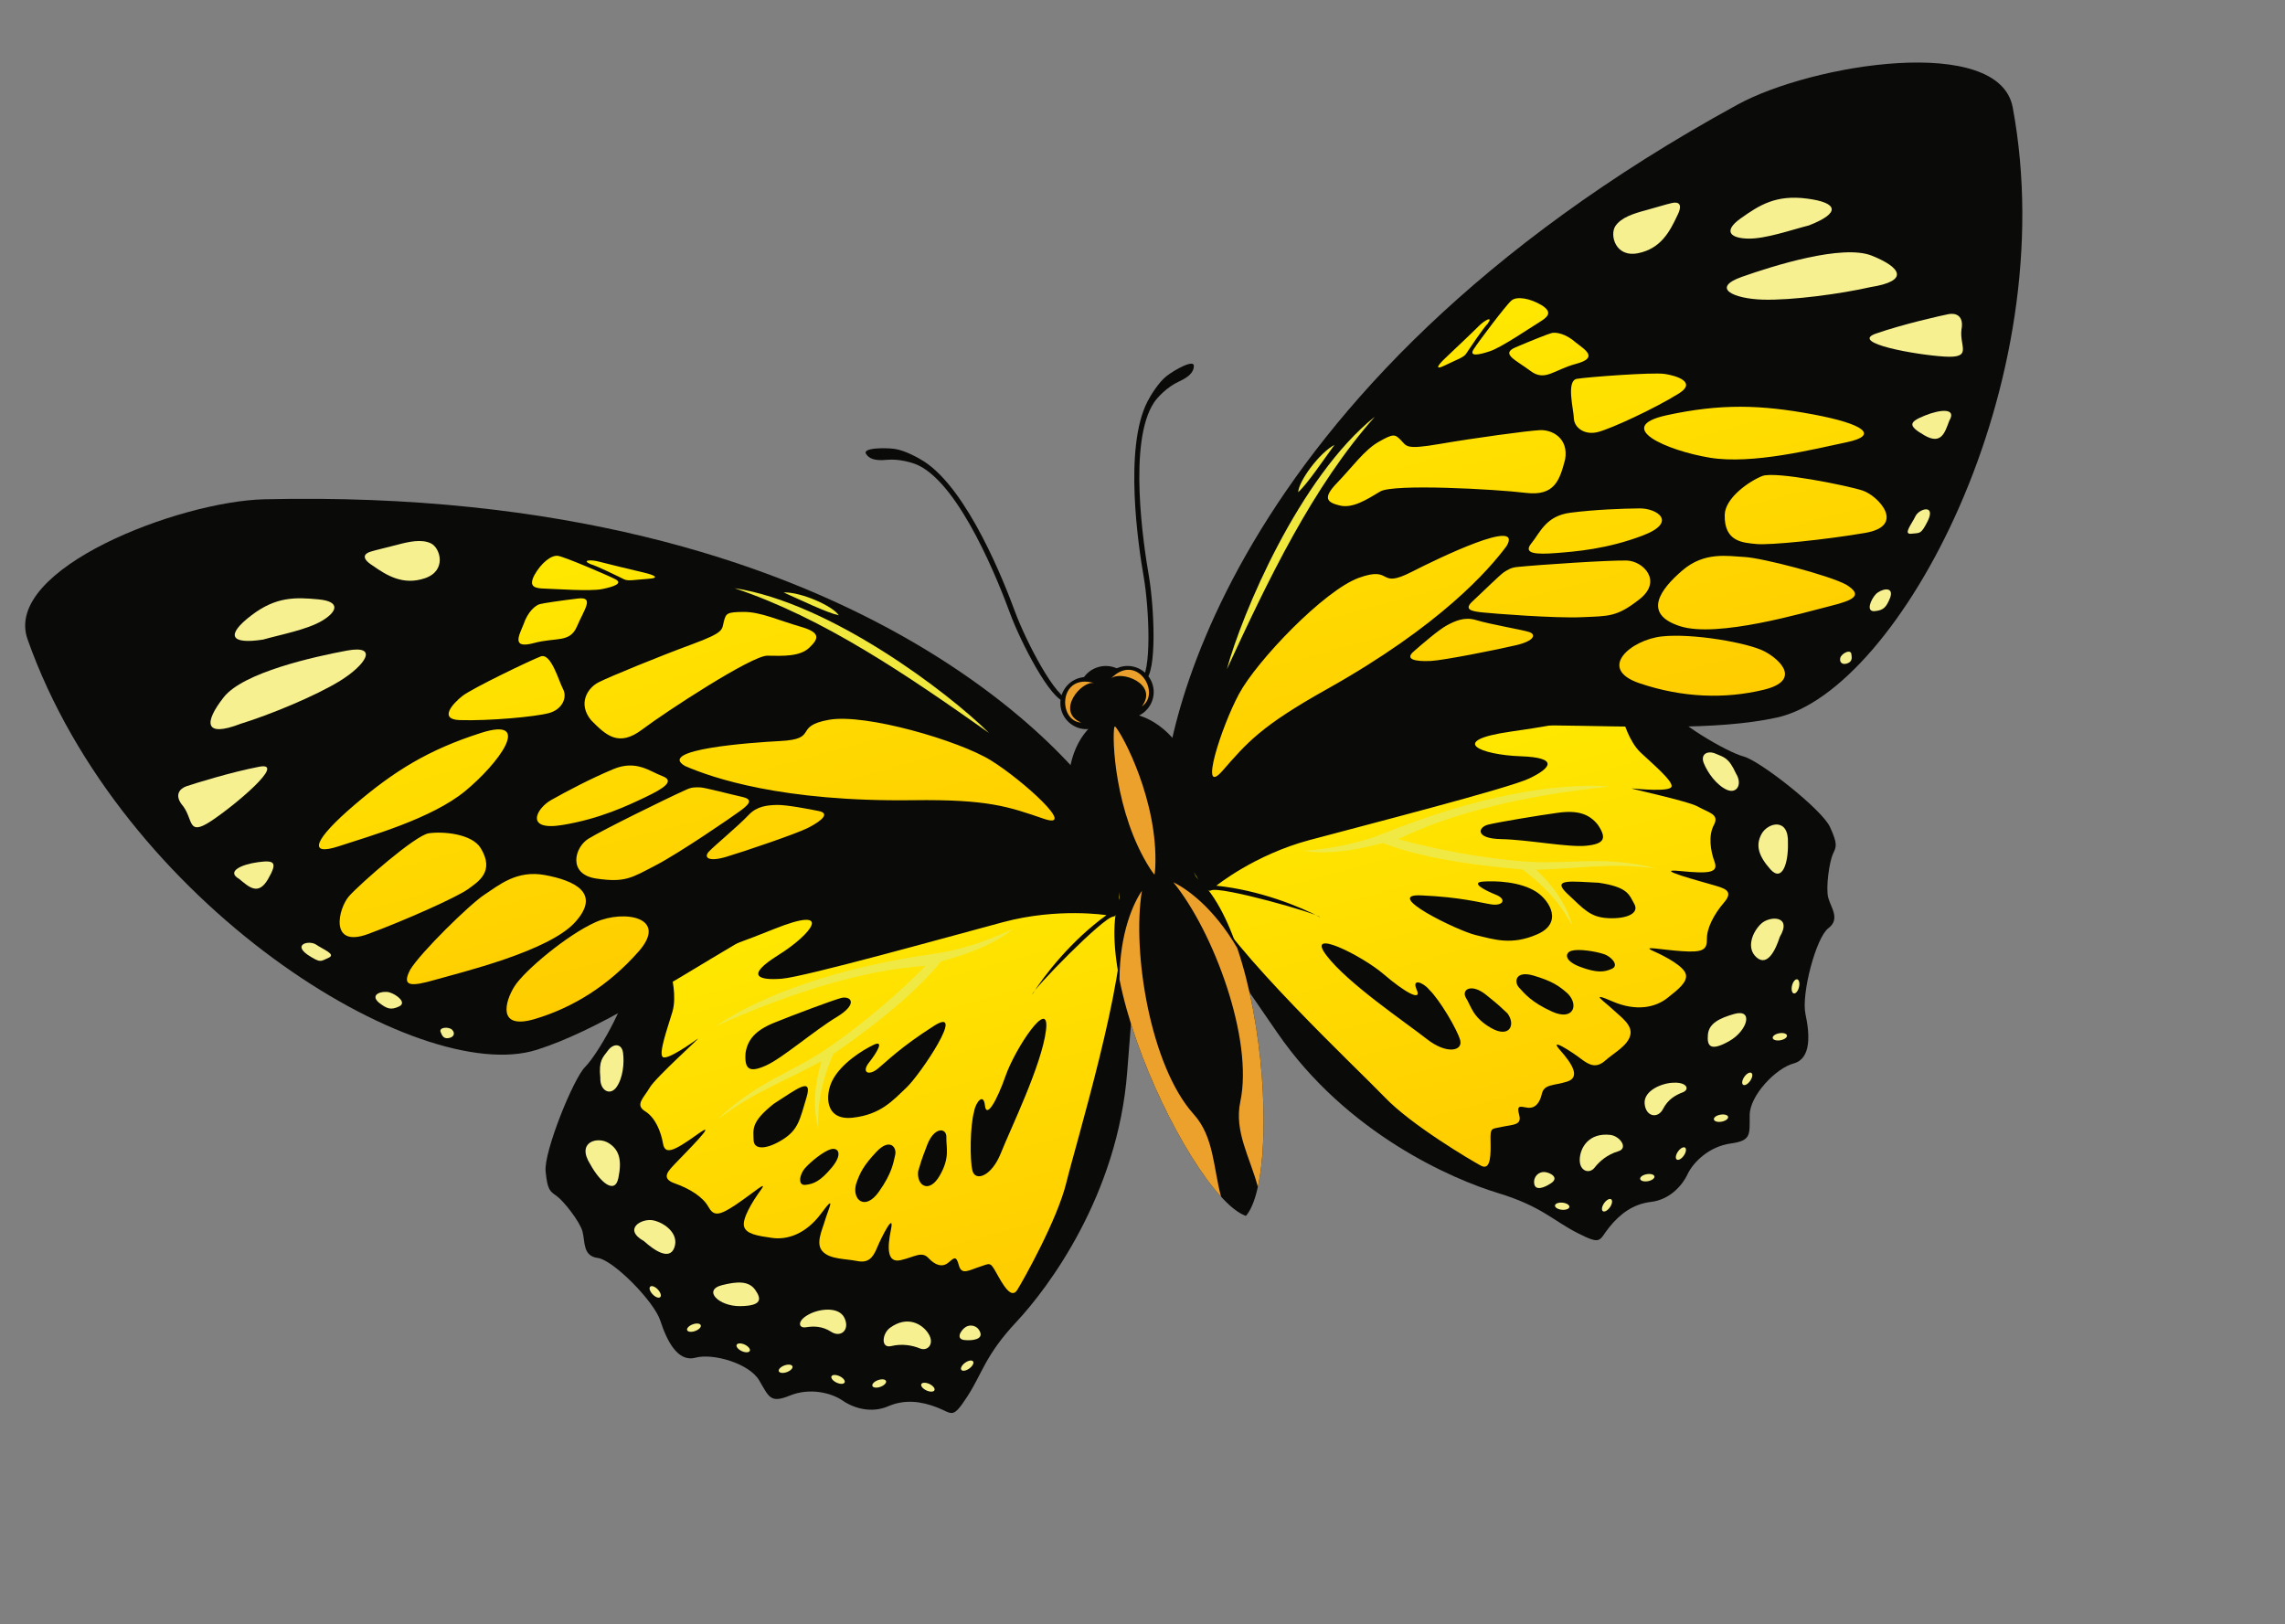 <?xml version="1.0" encoding="UTF-8"?>
<svg width="83px" height="59px" viewBox="0 0 83 59" version="1.1" xmlns="http://www.w3.org/2000/svg" xmlns:xlink="http://www.w3.org/1999/xlink">
    <rect x="0" y="0" width="83" height="59" fill="#808080" stroke="none"/>
    <title>Group 12</title>
    <defs>
        <linearGradient x1="50%" y1="0%" x2="50%" y2="100%" id="linearGradient-1">
            <stop stop-color="#FFE800" offset="0%"></stop>
            <stop stop-color="#FFCC00" offset="100%"></stop>
        </linearGradient>
        <linearGradient x1="50%" y1="0%" x2="50%" y2="100%" id="linearGradient-2">
            <stop stop-color="#FFE800" offset="0%"></stop>
            <stop stop-color="#FFCC00" offset="100%"></stop>
        </linearGradient>
        <linearGradient x1="50%" y1="0%" x2="50%" y2="100%" id="linearGradient-3">
            <stop stop-color="#FFE800" offset="0%"></stop>
            <stop stop-color="#FFCC00" offset="100%"></stop>
        </linearGradient>
        <linearGradient x1="50%" y1="0%" x2="50%" y2="100%" id="linearGradient-4">
            <stop stop-color="#FFE800" offset="0%"></stop>
            <stop stop-color="#FFCC00" offset="100%"></stop>
        </linearGradient>
    </defs>
    <g id="Chapter-3" stroke="none" stroke-width="1" fill="none" fill-rule="evenodd">
        <g id="Protector-of-the-Amazon-1" transform="translate(-446, -486)">
            <g id="Group-12" transform="translate(487.5, 515.5) rotate(-15) translate(-487.5, -515.5) translate(450, 496)">
                <path d="M17.884,20.561 C17.618,21.364 16.088,22.894 15.553,23.2 C15.017,23.507 13.297,25.8 13.181,26.489 C13.066,27.177 13.144,27.235 13.334,27.464 C13.526,27.693 13.908,28.573 13.908,28.955 C13.908,29.337 13.679,29.816 14.195,30.026 C14.712,30.237 15.763,32.071 15.8,32.818 C15.839,33.564 16.011,34.443 16.68,34.443 C17.35,34.443 18.516,35.15 18.707,35.838 C18.898,36.527 18.879,36.756 19.644,36.66 C20.409,36.564 21.116,36.948 21.442,37.329 C21.767,37.713 22.34,38.056 22.99,37.96 C23.64,37.865 24.194,38.095 24.691,38.458 C25.188,38.821 25.112,39.032 25.858,38.362 C26.603,37.693 26.871,37.081 28.286,36.202 C29.701,35.322 33.028,32.722 34.519,28.477 C36.01,24.233 36.852,22.244 36.508,21.403 C36.163,20.561 34.672,19.491 34.672,19.491 L26.26,17.579 C26.26,17.579 17.884,20.677 17.884,20.561" id="Fill-454" fill="#0A0B09"></path>
                <path d="M21.307,24.222 C21.499,23.793 21.833,23.525 22.598,23.43 C23.363,23.334 24.769,23.2 25.151,23.191 C25.533,23.181 25.763,23.554 24.835,23.821 C23.908,24.089 22.56,24.749 21.909,24.854 C21.259,24.959 21.107,24.797 21.307,24.222 Z M21.824,26.269 C22.713,25.992 23.468,25.648 23.029,26.354 C22.589,27.062 22.445,27.407 21.804,27.607 C21.164,27.808 20.677,27.721 20.772,27.349 C20.867,26.976 20.829,26.699 21.824,26.269 Z M22.312,28.822 C22.589,28.639 23.134,28.401 23.4,28.401 C23.668,28.401 23.784,28.678 23.258,29.051 C22.731,29.424 22.465,29.461 22.168,29.413 C21.872,29.367 22.072,28.975 22.312,28.822 Z M23.945,29.873 C24.185,29.509 24.386,29.28 24.978,28.916 C25.571,28.554 25.733,28.955 25.6,29.204 C25.466,29.452 25.323,29.816 24.673,30.351 C24.022,30.887 23.659,30.389 23.945,29.873 Z M26.25,29.997 C26.45,29.681 26.413,29.71 26.823,29.147 C27.235,28.582 27.665,28.726 27.56,29.07 C27.455,29.413 27.512,29.806 26.967,30.351 C26.422,30.896 26.058,30.485 26.25,29.997 Z M28.774,28.43 C28.907,28.124 29.289,27.837 29.213,28.314 C29.137,28.792 29.653,28.295 30.227,27.455 C30.8,26.613 32.54,25.064 32.062,26.25 C31.584,27.435 29.882,29.385 29.328,30.131 C28.774,30.876 28.162,30.896 28.162,30.494 C28.162,30.093 28.506,28.87 28.774,28.43 Z M25.877,25.14 C26.332,25.058 25.887,25.466 25.543,25.724 C25.191,25.987 25.399,26.193 25.791,26.02 C26.182,25.848 26.775,25.485 28.162,25.046 C29.548,24.605 27.235,26.622 26.633,26.947 C26.03,27.272 25.476,27.655 24.462,27.501 C23.448,27.349 23.701,26.447 24.089,26.01 C24.558,25.485 25.446,25.22 25.877,25.14 Z M20.027,20.524 C19.376,21.364 19.434,20.81 19.434,20.81 C19.434,20.81 19.434,21.594 19.127,22.092 C18.822,22.589 18.248,23.411 18.363,23.583 C18.477,23.755 19.548,23.352 19.759,23.276 C19.969,23.2 17.923,24.233 17.618,24.538 C17.311,24.844 16.929,24.998 17.235,25.323 C17.541,25.648 17.598,26.202 17.56,26.622 C17.522,27.043 17.847,27.005 18.86,26.622 C19.873,26.24 18.133,27.235 17.827,27.425 C17.522,27.617 17.121,27.808 17.598,28.133 C18.076,28.458 18.459,28.879 18.554,29.261 C18.65,29.644 18.822,29.701 19.548,29.452 C20.275,29.204 20.945,28.859 20.542,29.184 C20.141,29.509 19.624,30.006 19.624,30.294 C19.624,30.58 20.007,30.752 20.505,30.963 C21.002,31.173 21.709,31.154 22.454,30.562 C23.2,29.969 22.741,30.485 22.531,30.828 C22.321,31.173 21.957,31.574 22.149,31.918 C22.34,32.263 22.875,32.378 23.258,32.568 C23.64,32.76 23.851,32.607 24.099,32.282 C24.348,31.957 25.055,31.173 24.749,31.785 C24.443,32.397 24.29,32.932 24.806,32.951 C25.323,32.971 25.628,32.818 25.8,33.143 C25.973,33.468 26.202,33.601 26.45,33.486 C26.699,33.372 26.795,33.296 26.795,33.678 C26.795,34.06 27.1,33.946 27.503,33.926 C27.904,33.907 27.922,33.83 28.038,34.29 C28.153,34.748 28.305,35.38 28.611,35.093 C28.917,34.806 30.676,33.008 31.345,31.785 C32.014,30.562 35.418,25.093 35.762,23.028 C36.106,20.963 35.858,22.972 35.494,22.894 C35.131,22.817 31.957,24.712 31.919,24.863 C32.524,24.295 33.799,23.337 35.265,22.779 C35.265,22.779 33.64,22.053 31.575,22.053 C29.509,22.053 24.099,22.11 23.276,21.957 C22.454,21.804 21.996,21.518 23.372,21.097 C24.749,20.677 25.839,19.855 23.468,20.141 C21.097,20.428 20.849,20.332 20.734,20.313 C20.619,20.293 20.045,20.542 20.027,20.524 L20.027,20.524 Z" id="Fill-455" fill="url(#linearGradient-1)"></path>
                <path d="M19.672,26.307 C21.291,25.637 22.49,25.58 23.898,25.218 C23.438,25.965 23.154,26.732 23.152,27.531 C23.39,26.504 23.858,25.727 24.375,25.083 C26.534,24.311 28.038,23.568 29.023,22.846 C30.392,22.837 31.19,22.678 31.871,22.378 C30.8,22.578 29.755,22.624 28.927,22.521 C25.333,22.076 22.41,22.343 20.514,22.999 C23.544,22.512 26.259,22.426 28.448,22.855 C27.226,23.57 25.698,24.31 24.204,24.835 C22.705,25.36 21.393,25.339 19.672,26.307" id="Fill-456" fill="#F0E944"></path>
                <path d="M23.788,35.226 C23.461,35.354 23.263,35.867 23.664,35.877 C24.065,35.886 24.41,36.048 24.649,36.23 C24.887,36.412 25.212,36.211 25.088,35.799 C24.964,35.389 24.514,34.942 23.788,35.226 Z M21.063,33.993 C21.455,33.889 22.201,33.974 22.287,34.452 C22.373,34.931 21.962,35.112 21.694,34.815 C21.427,34.519 21.12,34.443 20.843,34.414 C20.566,34.384 20.595,34.098 21.063,33.993 Z M18.301,32.148 C18.846,32.158 19.275,32.234 19.419,32.626 C19.563,33.017 19.496,33.248 18.741,33.056 C17.985,32.865 17.564,32.138 18.301,32.148 Z M15.977,29.873 C16.236,30.274 16.685,30.81 16.981,30.379 C17.278,29.949 16.886,29.433 16.504,29.232 C16.121,29.032 15.327,29.241 15.977,29.873 Z M14.812,26.666 C14.983,27.373 15.385,27.985 15.671,27.411 C15.959,26.838 15.978,26.435 15.652,26.092 C15.327,25.748 14.524,25.752 14.812,26.666 Z M15.978,23.731 C15.844,24.161 16.14,24.466 16.456,24.209 C16.771,23.95 16.962,23.435 17.01,23.071 C17.058,22.707 16.752,22.641 16.504,22.842 C16.255,23.042 16.083,23.09 15.978,23.731 Z M26.35,36.374 C26.555,36.445 26.943,36.507 26.914,36.23 C26.886,35.953 26.632,35.847 26.446,35.91 C26.259,35.972 25.938,36.259 26.35,36.374 L26.35,36.374 Z" id="Fill-457" fill="#F6F090"></path>
                <path d="M24.361,37.495 C24.406,37.44 24.534,37.472 24.646,37.565 C24.756,37.659 24.81,37.779 24.764,37.833 C24.717,37.888 24.591,37.856 24.479,37.763 C24.368,37.669 24.315,37.55 24.361,37.495 Z M22.627,37.098 C22.622,37.027 22.734,36.96 22.878,36.948 C23.023,36.935 23.145,36.983 23.151,37.054 C23.158,37.125 23.045,37.193 22.9,37.205 C22.755,37.217 22.633,37.169 22.627,37.098 Z M21.282,36.376 C21.329,36.322 21.455,36.354 21.567,36.447 C21.678,36.54 21.731,36.66 21.686,36.715 C21.639,36.77 21.512,36.738 21.401,36.644 C21.29,36.551 21.237,36.431 21.282,36.376 Z M19.482,35.702 C19.476,35.632 19.589,35.565 19.733,35.552 C19.877,35.539 20,35.587 20.006,35.658 C20.012,35.73 19.899,35.797 19.754,35.809 C19.611,35.821 19.487,35.773 19.482,35.702 Z M18.252,34.379 C18.298,34.324 18.425,34.355 18.537,34.448 C18.647,34.542 18.701,34.663 18.655,34.716 C18.608,34.771 18.482,34.74 18.37,34.647 C18.26,34.553 18.206,34.434 18.252,34.379 Z M16.652,33.398 C16.646,33.328 16.759,33.26 16.904,33.248 C17.048,33.235 17.171,33.283 17.176,33.355 C17.182,33.426 17.069,33.493 16.924,33.505 C16.781,33.517 16.658,33.47 16.652,33.398 Z M15.765,31.526 C15.827,31.492 15.935,31.567 16.005,31.694 C16.074,31.821 16.081,31.953 16.018,31.987 C15.955,32.021 15.848,31.946 15.779,31.818 C15.708,31.691 15.702,31.56 15.765,31.526 Z M25.899,37.369 C25.873,37.303 25.964,37.207 26.099,37.156 C26.235,37.105 26.365,37.117 26.39,37.185 C26.416,37.251 26.326,37.347 26.189,37.398 C26.054,37.449 25.924,37.437 25.899,37.369 L25.899,37.369 Z" id="Fill-458" fill="#F6F090"></path>
                <path d="M35.777,18.448 C35.793,18.429 35.82,18.427 35.838,18.443 C35.857,18.458 35.86,18.485 35.844,18.505 C35.828,18.523 35.801,18.525 35.782,18.509 C35.763,18.494 35.761,18.467 35.777,18.448" id="Fill-459" fill="#8AC6C9"></path>
                <path d="M35.847,18.812 C35.863,18.794 35.891,18.792 35.91,18.807 C35.928,18.823 35.931,18.85 35.915,18.869 C35.9,18.888 35.873,18.89 35.853,18.874 C35.835,18.859 35.833,18.832 35.847,18.812" id="Fill-460" fill="#8AC6C9"></path>
                <path d="M36.425,19.73 C36.038,17.498 30.58,5.366 9.633,0.27 C6.626,-0.462 -0.206,0.248 0.005,2.956 C0.801,13.138 9.502,22.355 14.015,22.148 C18.526,21.942 25.439,18.387 30.398,19.214 C35.357,20.04 36.607,20.768 36.425,19.73" id="Fill-461" fill="#0A0B09"></path>
                <path d="M8.264,5.18 C8.933,5.171 9.899,5.247 10.511,5.075 C11.122,4.903 11.362,4.578 10.588,4.29 C9.813,4.004 9.134,3.784 8.074,4.224 C7.012,4.663 7.041,5.046 8.264,5.18 Z M6.687,7.924 C7.758,7.885 9.574,7.656 10.588,7.349 C11.601,7.044 12.308,6.451 11.104,6.355 C9.899,6.261 7.261,6.145 6.343,6.834 C5.425,7.522 5.253,8.077 6.687,7.924 Z M3.895,10.275 C4.125,10.849 3.762,11.384 4.736,11.059 C5.712,10.735 7.968,9.682 6.936,9.606 C5.903,9.529 4.468,9.588 4.202,9.606 C3.934,9.625 3.666,9.806 3.895,10.275 Z M5.176,13.353 C5.444,13.726 5.683,14.138 6.19,13.63 C6.696,13.124 6.591,13.019 5.988,12.943 C5.386,12.867 4.784,12.971 5.176,13.353 Z M6.863,16.656 C7.246,17.086 7.255,17.01 7.571,16.962 C7.887,16.914 7.456,16.618 7.264,16.388 C7.074,16.159 6.433,16.14 6.863,16.656 Z M8.909,18.998 C9.138,19.305 9.263,19.39 9.588,19.333 C9.913,19.275 9.607,18.884 9.387,18.75 C9.167,18.616 8.661,18.616 8.909,18.998 Z M10.811,20.648 C10.826,20.815 10.883,20.901 11.05,20.91 C11.218,20.921 11.314,20.805 11.232,20.653 C11.151,20.5 10.75,20.418 10.811,20.648 Z M12.805,3.612 C13.206,4.09 13.684,4.606 14.526,4.549 C15.367,4.491 15.348,3.631 15.061,3.383 C14.774,3.134 14.296,3.115 13.856,3.115 C13.417,3.115 13.102,3.096 12.862,3.106 C12.624,3.115 12.461,3.239 12.805,3.612 L12.805,3.612 Z" id="Fill-462" fill="#F6F090"></path>
                <path d="M26.973,8.42 C27.575,8.555 28.576,9.357 28.693,9.74 C28.283,9.529 27.498,8.841 26.973,8.42 Z M25.29,7.809 C28.139,9.689 30.548,12.506 32.861,15.285 C31.825,13.498 28.512,9.219 25.29,7.809 L25.29,7.809 Z" id="Fill-463" fill="#F0E83D"></path>
                <path d="M21.882,13.583 C21.031,12.732 24.386,13.374 25.456,13.602 C26.852,13.9 26.031,13.201 27.368,13.315 C28.707,13.43 31.728,15.265 32.665,16.26 C33.601,17.254 35.074,19.548 33.965,18.802 C32.856,18.057 32.206,17.598 29.568,16.929 C24.947,15.757 22.722,14.252 21.882,13.583 Z M19.019,11.097 C19.401,11.766 19.726,12.302 20.72,11.901 C21.714,11.498 25.271,10.332 25.806,10.486 C26.342,10.639 26.935,10.83 27.354,10.6 C27.775,10.371 27.91,10.179 27.24,9.778 C26.571,9.377 25.978,8.879 25.385,8.727 C24.793,8.574 24.755,8.612 24.602,8.879 C24.449,9.147 24.544,9.261 23.283,9.377 C22.021,9.492 20.07,9.74 19.631,9.835 C19.191,9.931 18.694,10.39 19.019,11.097 Z M17.016,14.5 C18.393,14.639 19.501,14.433 20.218,14.3 C20.936,14.166 21.394,14.012 20.993,13.726 C20.591,13.439 20.231,12.899 19.338,13.019 C18.447,13.139 17.485,13.36 16.872,13.517 C16.259,13.672 15.637,14.361 17.016,14.5 Z M21.71,14.424 C21.93,14.385 22.072,14.433 22.226,14.481 C22.379,14.529 23.201,14.998 23.602,15.208 C24.004,15.418 23.717,15.552 23.373,15.686 C23.029,15.82 20.868,16.585 19.912,16.794 C18.956,17.005 18.688,17.12 17.713,16.7 C16.739,16.279 17.236,15.399 17.809,15.227 C18.383,15.055 20.888,14.557 21.71,14.424 Z M13.828,19.711 C13.35,20.151 12.795,21.087 14.229,21.049 C15.663,21.011 17.135,20.572 18.512,19.654 C19.889,18.736 18.398,18.047 17.288,18.22 C16.179,18.392 14.326,19.251 13.828,19.711 Z M10.329,18.143 C10.845,17.646 13.043,16.403 13.636,16.212 C14.229,16.02 14.994,15.638 15.95,16.097 C16.906,16.556 17.766,17.245 16.562,18.028 C15.357,18.812 12.049,18.717 11.113,18.736 C10.176,18.754 9.851,18.66 10.329,18.143 Z M13.942,14.548 C13.767,13.947 12.757,13.593 12.26,13.535 C11.763,13.478 9.372,14.663 8.876,14.988 C8.378,15.313 7.668,16.638 9.182,16.499 C10.634,16.365 12.642,16.04 13.102,15.867 C13.56,15.695 14.217,15.491 13.942,14.548 Z M8.977,13.144 C7.762,13.21 8.192,12.665 9.914,11.843 C11.634,11.021 13.03,10.6 15.038,10.504 C17.045,10.41 15.362,11.747 13.928,12.398 C12.495,13.048 10.191,13.076 8.977,13.144 Z M14.407,9.854 C15.42,10.161 17.083,10.447 17.599,10.447 C18.116,10.447 18.402,10.065 18.326,9.74 C18.249,9.415 18.249,8.345 17.848,8.382 C17.447,8.421 15.133,8.86 14.732,9.032 C14.331,9.204 13.661,9.625 14.407,9.854 Z M17.542,7.102 C17.82,6.68 18.154,6.538 18.307,6.538 C18.46,6.538 19.1,6.614 19.703,6.7 C20.305,6.786 19.817,7.14 19.407,7.665 C18.995,8.191 18.585,7.848 17.733,7.848 C16.882,7.848 17.284,7.445 17.542,7.102 Z M18.393,5.467 C18.737,5.112 19.177,4.912 19.407,5.018 C19.636,5.123 20.955,6.155 21.194,6.375 C21.433,6.595 21.07,6.623 20.63,6.595 C20.19,6.566 19.014,6.155 18.661,6.05 C18.307,5.945 18.049,5.84 18.393,5.467 Z M20.462,5.61 C20.669,5.729 21.366,6.342 21.495,6.456 C21.624,6.571 21.853,6.571 22.332,6.666 C22.81,6.762 22.585,6.586 22.256,6.409 C21.925,6.231 21.051,5.758 20.787,5.605 C20.525,5.452 20.176,5.38 20.462,5.61 Z M23.659,15.896 C23.187,16.19 22.15,16.661 21.91,16.814 C21.671,16.967 21.795,17.177 22.474,17.158 C23.153,17.139 25.163,17.008 25.619,16.91 C26.241,16.776 26.498,16.594 26.155,16.423 C25.811,16.251 25.056,15.887 24.73,15.811 C24.405,15.734 24.029,15.667 23.659,15.896 L23.659,15.896 Z" id="Fill-464" fill="url(#linearGradient-2)"></path>
                <path d="M56.778,20.561 C57.046,21.364 58.575,22.894 59.111,23.2 C59.647,23.507 61.367,25.8 61.481,26.489 C61.596,27.177 61.52,27.235 61.328,27.464 C61.138,27.693 60.755,28.573 60.755,28.955 C60.755,29.337 60.985,29.816 60.469,30.026 C59.952,30.237 58.901,32.071 58.862,32.818 C58.825,33.564 58.653,34.443 57.983,34.443 C57.314,34.443 56.148,35.15 55.956,35.838 C55.765,36.527 55.784,36.756 55.019,36.66 C54.255,36.564 53.547,36.948 53.222,37.329 C52.897,37.713 52.324,38.056 51.674,37.96 C51.024,37.865 50.469,38.095 49.972,38.458 C49.474,38.821 49.551,39.032 48.805,38.362 C48.06,37.693 47.791,37.081 46.377,36.202 C44.962,35.322 41.635,32.722 40.143,28.477 C38.652,24.233 37.812,22.244 38.155,21.403 C38.499,20.561 39.991,19.491 39.991,19.491 L48.404,17.579 C48.404,17.579 56.778,20.677 56.778,20.561" id="Fill-465" fill="#0A0B09"></path>
                <path d="M53.355,24.222 C53.165,23.793 52.83,23.525 52.065,23.43 C51.301,23.334 49.895,23.2 49.513,23.191 C49.13,23.181 48.901,23.554 49.828,23.821 C50.756,24.089 52.104,24.749 52.753,24.854 C53.403,24.959 53.556,24.797 53.355,24.222 Z M52.84,26.269 C51.951,25.992 51.195,25.648 51.635,26.354 C52.075,27.062 52.219,27.407 52.858,27.607 C53.499,27.808 53.987,27.721 53.891,27.349 C53.796,26.976 53.834,26.699 52.84,26.269 Z M52.352,28.822 C52.075,28.639 51.53,28.401 51.262,28.401 C50.994,28.401 50.88,28.678 51.406,29.051 C51.931,29.424 52.199,29.461 52.496,29.413 C52.792,29.367 52.592,28.975 52.352,28.822 Z M50.717,29.873 C50.479,29.509 50.278,29.28 49.685,28.916 C49.092,28.554 48.929,28.955 49.064,29.204 C49.197,29.452 49.341,29.816 49.991,30.351 C50.641,30.887 51.004,30.389 50.717,29.873 Z M48.413,29.997 C48.212,29.681 48.251,29.71 47.839,29.147 C47.429,28.582 46.999,28.726 47.104,29.07 C47.209,29.413 47.152,29.806 47.697,30.351 C48.242,30.896 48.604,30.485 48.413,29.997 Z M45.89,28.43 C45.755,28.124 45.373,27.837 45.45,28.314 C45.526,28.792 45.011,28.295 44.436,27.455 C43.863,26.613 42.123,25.064 42.602,26.25 C43.079,27.435 44.78,29.385 45.336,30.131 C45.89,30.876 46.501,30.896 46.501,30.494 C46.501,30.093 46.158,28.87 45.89,28.43 Z M48.786,25.14 C48.332,25.058 48.777,25.466 49.121,25.724 C49.472,25.987 49.265,26.193 48.872,26.02 C48.48,25.848 47.887,25.485 46.501,25.046 C45.116,24.605 47.429,26.622 48.031,26.947 C48.633,27.272 49.188,27.655 50.201,27.501 C51.214,27.349 50.962,26.447 50.574,26.01 C50.106,25.485 49.217,25.22 48.786,25.14 Z M54.637,20.524 C55.287,21.364 55.23,20.81 55.23,20.81 C55.23,20.81 55.23,21.594 55.535,22.092 C55.841,22.589 56.416,23.411 56.3,23.583 C56.185,23.755 55.115,23.352 54.905,23.276 C54.694,23.2 56.741,24.233 57.046,24.538 C57.352,24.844 57.735,24.998 57.428,25.323 C57.122,25.648 57.065,26.202 57.103,26.622 C57.142,27.043 56.817,27.005 55.803,26.622 C54.79,26.24 56.53,27.235 56.836,27.425 C57.142,27.617 57.543,27.808 57.065,28.133 C56.587,28.458 56.205,28.879 56.109,29.261 C56.013,29.644 55.841,29.701 55.115,29.452 C54.389,29.204 53.719,28.859 54.12,29.184 C54.522,29.509 55.038,30.006 55.038,30.294 C55.038,30.58 54.656,30.752 54.159,30.963 C53.662,31.173 52.954,31.154 52.208,30.562 C51.463,29.969 51.922,30.485 52.132,30.828 C52.343,31.173 52.706,31.574 52.515,31.918 C52.324,32.263 51.788,32.378 51.406,32.568 C51.024,32.76 50.813,32.607 50.565,32.282 C50.316,31.957 49.608,31.173 49.915,31.785 C50.22,32.397 50.373,32.932 49.858,32.951 C49.341,32.971 49.034,32.818 48.862,33.143 C48.691,33.468 48.461,33.601 48.212,33.486 C47.964,33.372 47.868,33.296 47.868,33.678 C47.868,34.06 47.562,33.946 47.161,33.926 C46.76,33.907 46.74,33.83 46.625,34.29 C46.511,34.748 46.358,35.38 46.052,35.093 C45.746,34.806 43.987,33.008 43.318,31.785 C42.648,30.562 39.245,25.093 38.901,23.028 C38.558,20.963 38.806,22.972 39.169,22.894 C39.532,22.817 42.707,24.712 42.744,24.863 C42.139,24.295 40.864,23.337 39.399,22.779 C39.399,22.779 41.024,22.053 43.088,22.053 C45.153,22.053 50.565,22.11 51.386,21.957 C52.208,21.804 52.668,21.518 51.291,21.097 C49.915,20.677 48.825,19.855 51.195,20.141 C53.566,20.428 53.815,20.332 53.93,20.313 C54.044,20.293 54.618,20.542 54.637,20.524 L54.637,20.524 Z" id="Fill-466" fill="url(#linearGradient-3)"></path>
                <path d="M54.99,26.307 C53.373,25.637 52.174,25.58 50.765,25.218 C51.226,25.965 51.51,26.732 51.511,27.531 C51.274,26.504 50.806,25.727 50.287,25.083 C48.13,24.311 46.626,23.568 45.641,22.846 C44.272,22.837 43.474,22.678 42.792,22.378 C43.863,22.578 44.909,22.624 45.737,22.521 C49.33,22.076 52.254,22.343 54.15,22.999 C51.119,22.512 48.404,22.426 46.215,22.855 C47.438,23.57 48.966,24.31 50.46,24.835 C51.958,25.36 53.27,25.339 54.99,26.307" id="Fill-467" fill="#F0E944"></path>
                <path d="M50.876,35.226 C51.202,35.354 51.401,35.867 51,35.877 C50.599,35.886 50.254,36.048 50.015,36.23 C49.775,36.412 49.45,36.211 49.575,35.799 C49.699,35.389 50.149,34.942 50.876,35.226 Z M53.599,33.993 C53.208,33.889 52.463,33.974 52.376,34.452 C52.291,34.931 52.701,35.112 52.969,34.815 C53.237,34.519 53.542,34.443 53.82,34.414 C54.098,34.384 54.068,34.098 53.599,33.993 Z M56.363,32.148 C55.818,32.158 55.387,32.234 55.245,32.626 C55.101,33.017 55.167,33.248 55.923,33.056 C56.678,32.865 57.099,32.138 56.363,32.148 Z M58.686,29.873 C58.428,30.274 57.979,30.81 57.682,30.379 C57.386,29.949 57.778,29.433 58.16,29.232 C58.542,29.032 59.335,29.241 58.686,29.873 Z M59.852,26.666 C59.68,27.373 59.279,27.985 58.991,27.411 C58.705,26.838 58.686,26.435 59.011,26.092 C59.335,25.748 60.139,25.752 59.852,26.666 Z M58.686,23.731 C58.819,24.161 58.524,24.466 58.208,24.209 C57.892,23.95 57.701,23.435 57.654,23.071 C57.606,22.707 57.911,22.641 58.16,22.842 C58.409,23.042 58.581,23.09 58.686,23.731 Z M48.314,36.374 C48.107,36.445 47.721,36.507 47.749,36.23 C47.778,35.953 48.031,35.847 48.218,35.91 C48.404,35.972 48.724,36.259 48.314,36.374 L48.314,36.374 Z" id="Fill-468" fill="#F6F090"></path>
                <path d="M50.302,37.495 C50.257,37.44 50.129,37.472 50.018,37.565 C49.907,37.659 49.854,37.779 49.9,37.833 C49.945,37.888 50.073,37.856 50.184,37.763 C50.295,37.669 50.348,37.55 50.302,37.495 Z M52.036,37.098 C52.042,37.027 51.929,36.96 51.784,36.948 C51.641,36.935 51.518,36.983 51.512,37.054 C51.506,37.125 51.619,37.193 51.763,37.205 C51.907,37.217 52.031,37.169 52.036,37.098 Z M53.381,36.376 C53.335,36.322 53.207,36.354 53.097,36.447 C52.985,36.54 52.932,36.66 52.978,36.715 C53.024,36.77 53.151,36.738 53.262,36.644 C53.374,36.551 53.426,36.431 53.381,36.376 Z M55.181,35.702 C55.188,35.632 55.075,35.565 54.93,35.552 C54.785,35.539 54.663,35.587 54.658,35.658 C54.652,35.73 54.764,35.797 54.908,35.809 C55.053,35.821 55.175,35.773 55.181,35.702 Z M56.411,34.379 C56.366,34.324 56.238,34.355 56.127,34.448 C56.015,34.542 55.963,34.663 56.009,34.716 C56.054,34.771 56.182,34.74 56.292,34.647 C56.404,34.553 56.457,34.434 56.411,34.379 Z M58.011,33.398 C58.018,33.328 57.905,33.26 57.76,33.248 C57.615,33.235 57.493,33.283 57.487,33.355 C57.48,33.426 57.593,33.493 57.738,33.505 C57.883,33.517 58.005,33.47 58.011,33.398 Z M58.899,31.526 C58.836,31.492 58.729,31.567 58.659,31.694 C58.589,31.821 58.583,31.953 58.646,31.987 C58.707,32.021 58.816,31.946 58.885,31.818 C58.955,31.691 58.962,31.56 58.899,31.526 Z M48.765,37.369 C48.79,37.303 48.7,37.207 48.565,37.156 C48.429,37.105 48.298,37.117 48.273,37.185 C48.248,37.251 48.338,37.347 48.473,37.398 C48.609,37.449 48.74,37.437 48.765,37.369 L48.765,37.369 Z" id="Fill-469" fill="#F6F090"></path>
                <path d="M38.887,18.448 C38.871,18.429 38.844,18.427 38.824,18.443 C38.806,18.458 38.804,18.485 38.82,18.505 C38.835,18.523 38.863,18.525 38.881,18.509 C38.9,18.494 38.902,18.467 38.887,18.448" id="Fill-470" fill="#8AC6C9"></path>
                <path d="M38.815,18.812 C38.799,18.794 38.772,18.792 38.754,18.807 C38.734,18.823 38.732,18.85 38.748,18.869 C38.764,18.888 38.791,18.89 38.81,18.874 C38.829,18.859 38.831,18.832 38.815,18.812" id="Fill-471" fill="#8AC6C9"></path>
                <path d="M38.237,19.73 C38.625,17.498 44.084,5.366 65.029,0.27 C68.037,-0.462 74.87,0.248 74.658,2.956 C73.862,13.138 65.16,22.355 60.649,22.148 C56.138,21.942 49.225,18.387 44.265,19.214 C39.305,20.04 38.057,20.768 38.237,19.73" id="Fill-472" fill="#0A0B09"></path>
                <path d="M66.399,5.18 C65.729,5.171 64.765,5.247 64.153,5.075 C63.54,4.903 63.302,4.578 64.076,4.29 C64.85,4.004 65.529,3.784 66.59,4.224 C67.652,4.663 67.623,5.046 66.399,5.18 Z M67.977,7.924 C66.906,7.885 65.09,7.656 64.076,7.349 C63.063,7.044 62.356,6.451 63.56,6.355 C64.765,6.261 67.403,6.145 68.321,6.834 C69.239,7.522 69.411,8.077 67.977,7.924 Z M70.768,10.275 C70.539,10.849 70.902,11.384 69.926,11.059 C68.951,10.735 66.695,9.682 67.728,9.606 C68.76,9.529 70.194,9.588 70.462,9.606 C70.73,9.625 70.997,9.806 70.768,10.275 Z M69.487,13.353 C69.219,13.726 68.98,14.138 68.474,13.63 C67.968,13.124 68.072,13.019 68.674,12.943 C69.276,12.867 69.878,12.971 69.487,13.353 Z M67.8,16.656 C67.418,17.086 67.409,17.01 67.093,16.962 C66.777,16.914 67.207,16.618 67.399,16.388 C67.59,16.159 68.231,16.14 67.8,16.656 Z M65.755,18.998 C65.525,19.305 65.401,19.39 65.076,19.333 C64.75,19.275 65.057,18.884 65.277,18.75 C65.496,18.616 66.003,18.616 65.755,18.998 Z M63.852,20.648 C63.838,20.815 63.78,20.901 63.613,20.91 C63.446,20.921 63.35,20.805 63.431,20.653 C63.513,20.5 63.914,20.418 63.852,20.648 Z M61.859,3.612 C61.456,4.09 60.978,4.606 60.137,4.549 C59.296,4.491 59.315,3.631 59.602,3.383 C59.888,3.134 60.366,3.115 60.806,3.115 C61.246,3.115 61.562,3.096 61.8,3.106 C62.04,3.115 62.202,3.239 61.859,3.612 L61.859,3.612 Z" id="Fill-473" fill="#F6F090"></path>
                <path d="M47.69,8.42 C47.089,8.555 46.087,9.357 45.97,9.74 C46.381,9.529 47.164,8.841 47.69,8.42 Z M49.373,7.809 C46.524,9.689 44.116,12.506 41.801,15.285 C42.838,13.498 46.151,9.219 49.373,7.809 L49.373,7.809 Z" id="Fill-474" fill="#F0E83D"></path>
                <path d="M52.782,13.583 C53.633,12.732 50.278,13.374 49.206,13.602 C47.812,13.9 48.633,13.201 47.294,13.315 C45.956,13.43 42.936,15.265 41.999,16.26 C41.061,17.254 39.589,19.548 40.698,18.802 C41.807,18.057 42.457,17.598 45.096,16.929 C49.716,15.757 51.941,14.252 52.782,13.583 Z M55.645,11.097 C55.262,11.766 54.937,12.302 53.943,11.901 C52.948,11.498 49.392,10.332 48.856,10.486 C48.322,10.639 47.729,10.83 47.308,10.6 C46.888,10.371 46.754,10.179 47.423,9.778 C48.093,9.377 48.684,8.879 49.277,8.727 C49.87,8.574 49.909,8.612 50.062,8.879 C50.214,9.147 50.119,9.261 51.381,9.377 C52.643,9.492 54.593,9.74 55.033,9.835 C55.473,9.931 55.97,10.39 55.645,11.097 Z M57.648,14.5 C56.27,14.639 55.163,14.433 54.446,14.3 C53.728,14.166 53.269,14.012 53.671,13.726 C54.073,13.439 54.433,12.899 55.324,13.019 C56.216,13.139 57.178,13.36 57.792,13.517 C58.404,13.672 59.025,14.361 57.648,14.5 Z M52.954,14.424 C52.734,14.385 52.59,14.433 52.438,14.481 C52.285,14.529 51.463,14.998 51.061,15.208 C50.659,15.418 50.946,15.552 51.291,15.686 C51.635,15.82 53.796,16.585 54.751,16.794 C55.708,17.005 55.974,17.12 56.95,16.7 C57.925,16.279 57.428,15.399 56.855,15.227 C56.281,15.055 53.776,14.557 52.954,14.424 Z M60.836,19.711 C61.313,20.151 61.868,21.087 60.435,21.049 C59,21.011 57.528,20.572 56.151,19.654 C54.775,18.736 56.266,18.047 57.376,18.22 C58.484,18.392 60.337,19.251 60.836,19.711 Z M64.335,18.143 C63.819,17.646 61.619,16.403 61.027,16.212 C60.435,16.02 59.67,15.638 58.713,16.097 C57.758,16.556 56.897,17.245 58.102,18.028 C59.306,18.812 62.613,18.717 63.551,18.736 C64.488,18.754 64.813,18.66 64.335,18.143 Z M60.721,14.548 C60.896,13.947 61.907,13.593 62.404,13.535 C62.901,13.478 65.29,14.663 65.788,14.988 C66.285,15.313 66.996,16.638 65.482,16.499 C64.028,16.365 62.022,16.04 61.562,15.867 C61.104,15.695 60.446,15.491 60.721,14.548 Z M65.687,13.144 C66.9,13.21 66.471,12.665 64.75,11.843 C63.03,11.021 61.633,10.6 59.626,10.504 C57.618,10.41 59.3,11.747 60.734,12.398 C62.169,13.048 64.473,13.076 65.687,13.144 Z M60.257,9.854 C59.243,10.161 57.58,10.447 57.063,10.447 C56.548,10.447 56.261,10.065 56.337,9.74 C56.413,9.415 56.413,8.345 56.815,8.382 C57.217,8.421 59.53,8.86 59.932,9.032 C60.333,9.204 61.002,9.625 60.257,9.854 Z M57.121,7.102 C56.844,6.68 56.509,6.538 56.356,6.538 C56.204,6.538 55.563,6.614 54.961,6.7 C54.359,6.786 54.846,7.14 55.257,7.665 C55.668,8.191 56.079,7.848 56.93,7.848 C57.78,7.848 57.379,7.445 57.121,7.102 Z M56.27,5.467 C55.926,5.112 55.487,4.912 55.257,5.018 C55.028,5.123 53.708,6.155 53.469,6.375 C53.23,6.595 53.594,6.623 54.033,6.595 C54.473,6.566 55.648,6.155 56.003,6.05 C56.356,5.945 56.614,5.84 56.27,5.467 Z M54.2,5.61 C53.995,5.729 53.297,6.342 53.169,6.456 C53.039,6.571 52.809,6.571 52.332,6.666 C51.854,6.762 52.079,6.586 52.408,6.409 C52.738,6.231 53.613,5.758 53.875,5.605 C54.139,5.452 54.488,5.38 54.2,5.61 Z M51.003,15.896 C51.477,16.19 52.514,16.661 52.753,16.814 C52.992,16.967 52.867,17.177 52.189,17.158 C51.511,17.139 49.501,17.008 49.043,16.91 C48.422,16.776 48.166,16.594 48.509,16.423 C48.853,16.251 49.608,15.887 49.933,15.811 C50.258,15.734 50.635,15.667 51.003,15.896 L51.003,15.896 Z" id="Fill-475" fill="url(#linearGradient-4)"></path>
                <path d="M37.332,34.643 C35.623,33.494 33.809,23.72 36.342,21.796 C35.52,21.092 34.943,20.182 35.009,18.782 C35.074,17.382 35.778,16.317 36.638,15.939 C36.651,15.857 36.663,15.775 36.673,15.693 C36.478,15.514 36.356,15.257 36.356,14.972 C36.356,14.433 36.793,13.996 37.332,13.996 C37.871,13.996 38.308,14.433 38.308,14.972 C38.308,15.257 38.186,15.515 37.991,15.693 C38.001,15.775 38.011,15.857 38.026,15.939 C38.886,16.317 39.589,17.382 39.654,18.782 C39.719,20.182 39.144,21.092 38.32,21.796 C40.854,23.72 39.041,33.494 37.332,34.643" id="Fill-476" fill="#0A0B09"></path>
                <path d="M39.545,25.16 C39.739,28.07 38.961,31.93 38.023,33.737 C38.028,32.649 37.705,31.568 38.209,30.582 C39.264,28.513 38.867,24.352 37.922,22.255 C38.334,22.609 39.092,23.513 39.545,25.16 Z M36.64,33.737 C35.701,31.929 34.925,28.069 35.119,25.158 C35.57,23.512 36.33,22.609 36.74,22.255 C35.796,24.352 35.398,28.513 36.454,30.582 C36.958,31.568 36.636,32.649 36.64,33.737 L36.64,33.737 Z" id="Fill-477" fill="#EDA12D"></path>
                <path d="M38.823,14.906 C39.333,14.754 39.842,12.383 39.945,11.261 C40.047,10.139 40.467,6.36 41.761,5.232 C41.931,5.083 42.372,4.811 42.832,4.735 C43.29,4.659 43.437,4.505 43.489,4.352 C43.615,4.072 42.787,4.282 42.443,4.428 C42.099,4.575 41.69,4.969 41.538,5.137 C40.258,6.544 39.855,10.139 39.753,11.261 C39.652,12.383 39.141,14.754 38.632,14.906 L38.823,14.906 Z M35.841,14.906 C35.331,14.754 34.82,12.383 34.719,11.261 C34.617,10.139 34.197,6.36 32.903,5.232 C32.732,5.083 32.29,4.811 31.832,4.735 C31.372,4.659 31.226,4.505 31.175,4.352 C31.047,4.072 31.876,4.282 32.221,4.428 C32.565,4.575 32.973,4.969 33.126,5.137 C34.406,6.544 34.808,10.139 34.91,11.261 C35.012,12.383 35.521,14.754 36.031,14.906 L35.841,14.906 L35.841,14.906 Z" id="Fill-478" fill="#0A0B09"></path>
                <path d="M38.105,14.201 C37.787,14.201 37.504,14.359 37.332,14.602 C37.16,14.359 36.877,14.201 36.558,14.201 C36.036,14.201 35.61,14.627 35.61,15.149 C35.61,15.671 36.036,16.097 36.558,16.097 C36.877,16.097 37.16,15.938 37.332,15.695 C37.504,15.938 37.787,16.097 38.105,16.097 C38.627,16.097 39.054,15.671 39.054,15.149 C39.054,14.627 38.627,14.201 38.105,14.201" id="Fill-479" fill="#0A0B09"></path>
                <path d="M37.642,14.522 C38.062,14.299 39.283,15.15 38.473,15.786 C39.29,15.505 38.798,13.821 37.642,14.522 Z M37.021,14.522 C36.602,14.299 35.381,15.15 36.191,15.786 C35.374,15.505 35.866,13.821 37.021,14.522 L37.021,14.522 Z" id="Fill-480" fill="#EDA12D"></path>
                <path d="M37.319,16.236 C37.123,16.599 36.511,19.272 37.234,21.555 C37.266,21.655 37.299,21.74 37.332,21.812 C37.365,21.74 37.398,21.655 37.43,21.555 C38.152,19.272 37.539,16.599 37.343,16.236 L37.332,16.252 L37.319,16.236" id="Fill-481" fill="#EDA12D"></path>
            </g>
        </g>
    </g>
</svg>